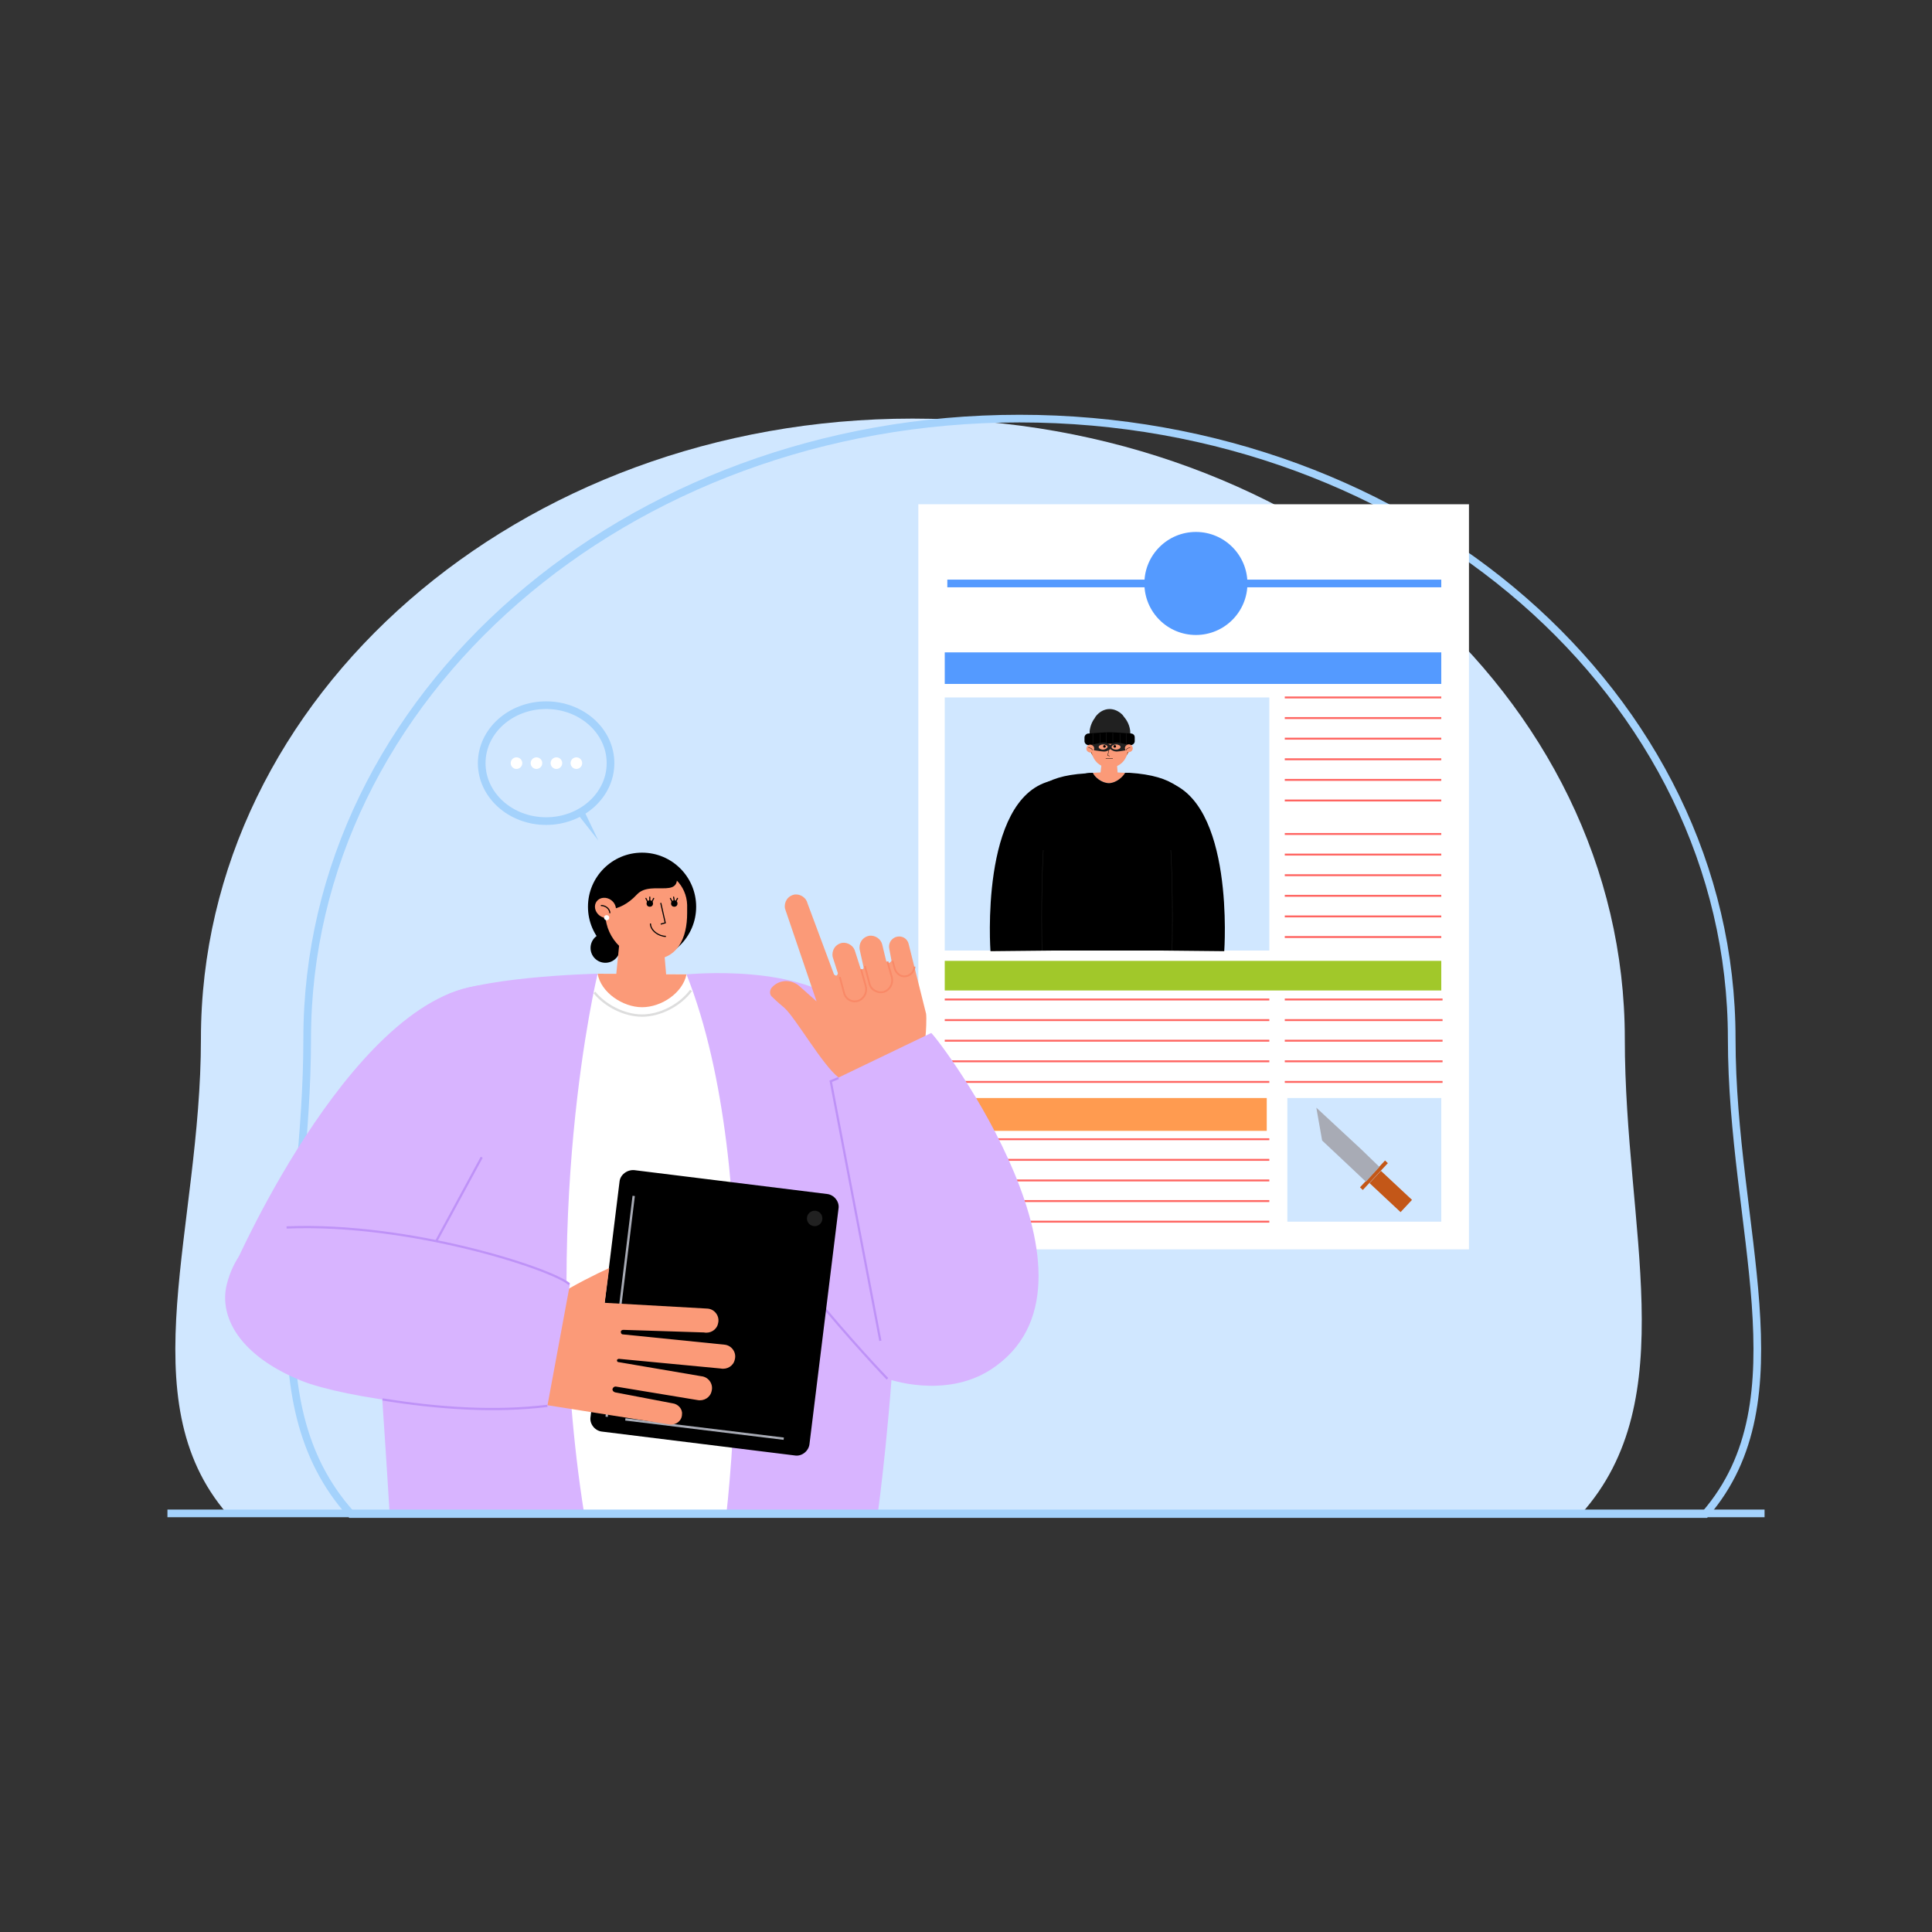 <svg xmlns="http://www.w3.org/2000/svg" xml:space="preserve" id="crime-news" x="0" y="0" enable-background="new 0 0 300 300" version="1.1" viewBox="0 0 300 300">
  <rect x="0" y="0" width="300" height="300" fill="#333333" stroke="none"/>
  <g id="XMLID_6647_">
    <path id="XMLID_7078_" fill="#d0e7ff" d="M254.9,202.5c-0.3-12.5-2.6-26.4-2.6-41.2c0-53.2-49.5-96.3-110.6-96.3    S31.2,108.1,31.2,161.3c0,14.7-2.8,28.7-3.7,41.2c-0.9,12.6,0.1,23.7,7.8,32.6h210.2C253.5,226.2,255.2,215.1,254.9,202.5z"></path>
    <path id="XMLID_7188_" fill="none" stroke="#a4d2fc" stroke-miterlimit="10" stroke-width="1.189" d="M45.1,202.5c0.3-12.5,2.6-26.4,2.6-41.2c0-53.2,49.5-96.3,110.6-96.3s110.6,43.1,110.6,96.3    c0,14.7,2.8,28.7,3.7,41.2c0.9,12.6-0.1,23.7-7.8,32.6H54.5C46.5,226.2,44.8,215.1,45.1,202.5z"></path>
  </g>
  <g id="XMLID_5525_">
    <rect id="XMLID_6646_" width="85.5" height="115.7" x="142.6" y="78.3" fill="#fff"></rect>
    <g id="XMLID_5508_">
      <rect id="XMLID_6572_" width="77.1" height="4.9" x="146.7" y="101.3" fill="#549aff"></rect>
      <g id="XMLID_6946_">
        <line id="XMLID_6952_" x1="146.7" x2="197.1" y1="155.2" y2="155.2" fill="none" stroke="#ff6561" stroke-miterlimit="10" stroke-width=".297"></line>
        <line id="XMLID_6951_" x1="146.7" x2="197.1" y1="158.4" y2="158.4" fill="none" stroke="#ff6561" stroke-miterlimit="10" stroke-width=".297"></line>
        <line id="XMLID_6950_" x1="146.7" x2="197.1" y1="161.6" y2="161.6" fill="none" stroke="#ff6561" stroke-miterlimit="10" stroke-width=".297"></line>
        <line id="XMLID_6949_" x1="146.7" x2="197.1" y1="164.8" y2="164.8" fill="none" stroke="#ff6561" stroke-miterlimit="10" stroke-width=".297"></line>
        <line id="XMLID_6948_" x1="146.7" x2="197.1" y1="168" y2="168" fill="none" stroke="#ff6561" stroke-miterlimit="10" stroke-width=".297"></line>
      </g>
      <g id="XMLID_6634_">
        <line id="XMLID_6639_" x1="146.7" x2="197.1" y1="176.9" y2="176.9" fill="none" stroke="#ff6561" stroke-miterlimit="10" stroke-width=".297"></line>
        <line id="XMLID_6638_" x1="146.7" x2="197.1" y1="180.1" y2="180.1" fill="none" stroke="#ff6561" stroke-miterlimit="10" stroke-width=".297"></line>
        <line id="XMLID_6637_" x1="146.7" x2="197.1" y1="183.3" y2="183.3" fill="none" stroke="#ff6561" stroke-miterlimit="10" stroke-width=".297"></line>
        <line id="XMLID_6636_" x1="146.7" x2="197.1" y1="186.5" y2="186.5" fill="none" stroke="#ff6561" stroke-miterlimit="10" stroke-width=".297"></line>
        <line id="XMLID_6635_" x1="146.7" x2="197.1" y1="189.7" y2="189.7" fill="none" stroke="#ff6561" stroke-miterlimit="10" stroke-width=".297"></line>
      </g>
      <g id="XMLID_6947_">
        <line id="XMLID_6958_" x1="199.5" x2="224" y1="155.2" y2="155.2" fill="none" stroke="#ff6561" stroke-miterlimit="10" stroke-width=".297"></line>
        <line id="XMLID_6957_" x1="199.5" x2="224" y1="158.4" y2="158.4" fill="none" stroke="#ff6561" stroke-miterlimit="10" stroke-width=".297"></line>
        <line id="XMLID_6956_" x1="199.5" x2="224" y1="161.6" y2="161.6" fill="none" stroke="#ff6561" stroke-miterlimit="10" stroke-width=".297"></line>
        <line id="XMLID_6954_" x1="199.5" x2="224" y1="164.8" y2="164.8" fill="none" stroke="#ff6561" stroke-miterlimit="10" stroke-width=".297"></line>
        <line id="XMLID_6953_" x1="199.5" x2="224" y1="168" y2="168" fill="none" stroke="#ff6561" stroke-miterlimit="10" stroke-width=".297"></line>
      </g>
      <g id="XMLID_6683_">
        <line id="XMLID_6689_" x1="199.5" x2="223.8" y1="108.3" y2="108.3" fill="none" stroke="#ff6561" stroke-miterlimit="10" stroke-width=".297"></line>
        <line id="XMLID_6688_" x1="199.5" x2="223.8" y1="111.5" y2="111.5" fill="none" stroke="#ff6561" stroke-miterlimit="10" stroke-width=".297"></line>
        <line id="XMLID_6687_" x1="199.5" x2="223.8" y1="114.7" y2="114.7" fill="none" stroke="#ff6561" stroke-miterlimit="10" stroke-width=".297"></line>
        <line id="XMLID_6686_" x1="199.5" x2="223.8" y1="117.9" y2="117.9" fill="none" stroke="#ff6561" stroke-miterlimit="10" stroke-width=".297"></line>
        <line id="XMLID_6685_" x1="199.5" x2="223.8" y1="121.1" y2="121.1" fill="none" stroke="#ff6561" stroke-miterlimit="10" stroke-width=".297"></line>
        <line id="XMLID_6684_" x1="199.5" x2="223.8" y1="124.3" y2="124.3" fill="none" stroke="#ff6561" stroke-miterlimit="10" stroke-width=".297"></line>
      </g>
      <g id="XMLID_6690_">
        <line id="XMLID_6944_" x1="199.5" x2="223.8" y1="129.5" y2="129.5" fill="none" stroke="#ff6561" stroke-miterlimit="10" stroke-width=".297"></line>
        <line id="XMLID_6943_" x1="199.5" x2="223.8" y1="132.7" y2="132.7" fill="none" stroke="#ff6561" stroke-miterlimit="10" stroke-width=".297"></line>
        <line id="XMLID_6941_" x1="199.5" x2="223.8" y1="135.9" y2="135.9" fill="none" stroke="#ff6561" stroke-miterlimit="10" stroke-width=".297"></line>
        <line id="XMLID_6940_" x1="199.5" x2="223.8" y1="139.1" y2="139.1" fill="none" stroke="#ff6561" stroke-miterlimit="10" stroke-width=".297"></line>
        <line id="XMLID_6692_" x1="199.5" x2="223.8" y1="142.3" y2="142.3" fill="none" stroke="#ff6561" stroke-miterlimit="10" stroke-width=".297"></line>
        <line id="XMLID_6691_" x1="199.5" x2="223.8" y1="145.5" y2="145.5" fill="none" stroke="#ff6561" stroke-miterlimit="10" stroke-width=".297"></line>
      </g>
      <rect id="XMLID_6945_" width="77.1" height="4.6" x="146.7" y="149.2" fill="#a1c82a"></rect>
      <rect id="XMLID_6959_" width="50" height="5.1" x="146.7" y="170.5" fill="#ff9b50"></rect>
      <rect id="XMLID_6640_" width="23.9" height="19.2" x="199.9" y="170.5" fill="#d0e7ff"></rect>
      <rect id="XMLID_6642_" width="50.4" height="39.3" x="146.7" y="108.3" fill="#d0e7ff"></rect>
      <line id="XMLID_6645_" x1="147.1" x2="223.8" y1="90.6" y2="90.6" fill="none" stroke="#549aff" stroke-miterlimit="10" stroke-width="1.189"></line>
      <circle id="XMLID_6644_" cx="185.7" cy="90.6" r="8" fill="#549aff"></circle>
      <g id="XMLID_7042_">
        <g id="XMLID_6975_">
          <path id="XMLID_6976_" fill="#fb9a78" d="M172.2,121.6c1.1,0,2.2-0.9,2.5-1.6c-1.7-0.1-3.4-0.1-5,0       C170,120.7,171.1,121.6,172.2,121.6z"></path>
          <path id="XMLID_6978_" d="M175.4,120c-0.2,0-0.4,0-0.7,0c-0.3,0.6-1.4,1.6-2.5,1.6c-1.1,0-2.2-0.9-2.5-1.6       c-0.4,0-0.8,0-1.2,0.1c-13.1,0.8-9.1,10-8.4,18.1c0.3,3.4,0.2,9.4,0.2,9.4h23.4c0,0-0.1-6,0.2-9.4       C184.7,129.9,189.3,120.9,175.4,120z"></path>
        </g>
        <circle id="XMLID_7112_" cx="172.3" cy="115.5" r="3.2" fill="#a54616"></circle>
        <path id="XMLID_7111_" fill="#fb9a78" d="M171.1,118.2h2.3l0.2,2.5c0,0.3-0.7,0.5-1.4,0.5c-0.7,0-1.4-0.2-1.4-0.5L171.1,118.2z"></path>
        <path id="XMLID_7110_" fill="#fb9a78" d="M169.8,114.2l4.9,0l0.4,2.2c0,1.6-1.3,2.8-2.8,2.8l0,0c-1.6,0-2.8-1.3-2.8-2.8      L169.8,114.2z"></path>
        <g id="XMLID_7050_">
          <polyline id="XMLID_7109_" fill="none" stroke="#000" stroke-miterlimit="10" stroke-width=".059" points="172.3 116 172 117.3 172.3 117.4"></polyline>
          <g id="XMLID_7051_">
            <g id="XMLID_7054_">
              <circle id="XMLID_7055_" cx="173.1" cy="115.9" r=".2"></circle>
            </g>
            <g id="XMLID_7052_">
              <circle id="XMLID_7053_" cx="171.5" cy="115.9" r=".2"></circle>
            </g>
          </g>
        </g>
        <g id="XMLID_6847_">
          <path id="XMLID_7116_" d="M163.6,147.6c0,0,4.2-27.6-0.6-26.3c-10.9,2.9-9.2,26.4-9.2,26.4L163.6,147.6z"></path>
          <path id="XMLID_7043_" fill="none" stroke="#212121" stroke-miterlimit="10" stroke-width=".059" d="M161.8,147.6c0,0-0.2-8.3,0.2-15.6"></path>
        </g>
        <g id="XMLID_6979_">
          <path id="XMLID_6981_" d="M180.3,147.6c0,0-4.2-27.6,0.6-26.3c10.9,2.9,9.2,26.4,9.2,26.4L180.3,147.6z"></path>
          <path id="XMLID_6980_" fill="none" stroke="#212121" stroke-miterlimit="10" stroke-width=".059" d="M182,147.6c0,0,0.2-8.3-0.2-15.6"></path>
        </g>
        <ellipse id="XMLID_6969_" cx="174.9" cy="115.1" fill="#a54616" rx=".6" ry=".8" transform="rotate(-14.429 174.9 115.122)"></ellipse>
        <ellipse id="XMLID_6968_" cx="169.7" cy="115.1" fill="#a54616" rx=".8" ry=".6" transform="rotate(-75.571 169.699 115.05)"></ellipse>
        <g id="XMLID_6984_">
          <path id="XMLID_6985_" fill="#212121" d="M175.5,113.7c0-0.1,0-0.2,0-0.2c-0.1-0.8-0.4-1.5-0.9-2.1c-0.1-0.1-0.2-0.3-0.3-0.4       c-0.6-0.6-1.3-0.9-2-0.9c-0.8,0-1.6,0.4-2.2,1.2c0,0.1-0.1,0.1-0.1,0.2c-0.4,0.5-0.7,1.2-0.8,2c0,0.1,0,0.2,0,0.2       c0,0.1,0,0.2,0,0.3h6.5C175.5,113.9,175.5,113.8,175.5,113.7z"></path>
          <path id="XMLID_6994_" d="M175.6,113.9c0,0-2.6-0.2-3.3-0.2s-3.3,0.2-3.3,0.2c-0.3,0-0.6,0.3-0.6,0.6v0.6       c0,0.3,0.3,0.6,0.6,0.6c0,0,2.6-0.2,3.3-0.2s3.3,0.2,3.3,0.2c0.3,0,0.6-0.3,0.6-0.6v-0.6C176.2,114.1,175.9,113.9,175.6,113.9z       "></path>
          <g id="XMLID_6986_">
            <line id="XMLID_6992_" x1="169.7" x2="169.7" y1="113.9" y2="115.6" fill="none" stroke="#212121" stroke-miterlimit="10" stroke-width=".059"></line>
            <line id="XMLID_6991_" x1="170.8" x2="170.8" y1="113.9" y2="115.5" fill="none" stroke="#212121" stroke-miterlimit="10" stroke-width=".059"></line>
            <line id="XMLID_6990_" x1="171.8" x2="171.8" y1="113.8" y2="115.4" fill="none" stroke="#212121" stroke-miterlimit="10" stroke-width=".059"></line>
            <line id="XMLID_6989_" x1="172.8" x2="172.8" y1="113.8" y2="115.4" fill="none" stroke="#212121" stroke-miterlimit="10" stroke-width=".059"></line>
            <line id="XMLID_6988_" x1="173.9" x2="173.9" y1="113.9" y2="115.5" fill="none" stroke="#212121" stroke-miterlimit="10" stroke-width=".059"></line>
            <line id="XMLID_6987_" x1="174.9" x2="174.9" y1="113.9" y2="115.6" fill="none" stroke="#212121" stroke-miterlimit="10" stroke-width=".059"></line>
          </g>
        </g>
        <line id="XMLID_7034_" x1="171.7" x2="172.8" y1="117.8" y2="117.8" fill="none" stroke="#000" stroke-miterlimit="10" stroke-width=".059"></line>
        <path id="XMLID_4000_" fill="#212121" d="M175.4,115.7c0,0-1.6-0.4-2-0.4c-0.5,0-0.8,0.2-1,0.4c-0.2-0.2-0.6-0.4-1-0.4      c-0.5,0-2.1,0.4-2.1,0.4v0.7c0,0,1.7,0.3,2.1,0.3c0.5,0,0.8-0.2,1-0.4c0.2,0.2,0.6,0.4,1,0.4c0.4,0,2-0.3,2-0.3V115.7z       M171.3,116.4c-0.4,0-0.7-0.2-0.7-0.4c0-0.2,0.3-0.4,0.7-0.4s0.7,0.2,0.7,0.4C171.9,116.2,171.6,116.4,171.3,116.4z       M173.3,116.4c-0.4,0-0.7-0.2-0.7-0.4c0-0.2,0.3-0.4,0.7-0.4c0.4,0,0.7,0.2,0.7,0.4C174,116.2,173.7,116.4,173.3,116.4z"></path>
        <g id="XMLID_6961_">
          <g id="XMLID_6965_">
            <circle id="XMLID_6967_" cx="175.3" cy="116.2" r=".6" fill="#fb9a78" transform="rotate(-27.459 175.273 116.226)"></circle>
            <path id="XMLID_6966_" fill="none" stroke="#000" stroke-miterlimit="10" stroke-width=".059" d="M174.9,116.5c0-0.3,0.4-0.4,0.6-0.4"></path>
          </g>
          <g id="XMLID_6962_">
            <circle id="XMLID_6964_" cx="169.3" cy="116.2" r=".6" fill="#fb9a78" transform="rotate(-62.541 169.333 116.222)"></circle>
            <path id="XMLID_6963_" fill="none" stroke="#000" stroke-miterlimit="10" stroke-width=".059" d="M169.6,116.5c0-0.3-0.4-0.4-0.6-0.4"></path>
          </g>
        </g>
      </g>
      <g id="XMLID_5523_">
        <rect id="XMLID_5530_" width="5.7" height=".6" x="210.5" y="182.2" fill="#c35718" transform="rotate(-46.945 213.335 182.504)"></rect>
        <rect id="XMLID_5529_" width="2.6" height="6.6" x="214.6" y="181.7" fill="#c35718" transform="rotate(-46.945 215.944 184.942)"></rect>
        <polygon id="XMLID_5524_" fill="#a8abb5" points="211.3 178.4 204.4 172 205.3 177.1 208.6 180.2 212.1 183.5 214.2 181.2"></polygon>
      </g>
    </g>
  </g>
  <g id="XMLID_7236_">
    <ellipse id="XMLID_7245_" cx="84.8" cy="118.5" fill="none" stroke="#a4d2fc" stroke-miterlimit="10" stroke-width="1.189" rx="10" ry="9"></ellipse>
    <polygon id="XMLID_7242_" fill="#a4d2fc" points="90.6 125.7 92.9 130.5 89.6 126.3 90.6 125.7"></polygon>
    <g id="XMLID_7237_">
      <circle id="XMLID_7241_" cx="80.2" cy="118.5" r=".9" fill="#fff"></circle>
      <circle id="XMLID_7240_" cx="83.3" cy="118.5" r=".9" fill="#fff"></circle>
      <circle id="XMLID_7239_" cx="86.4" cy="118.5" r=".9" fill="#fff"></circle>
      <circle id="XMLID_7238_" cx="89.5" cy="118.5" r=".9" fill="#fff"></circle>
    </g>
  </g>
  <g id="XMLID_6244_">
    <circle id="XMLID_7143_" cx="94" cy="147.2" r="2.3"></circle>
    <circle id="XMLID_6101_" cx="99.7" cy="140.8" r="8.4"></circle>
    <path id="XMLID_6099_" fill="#d8b4ff" d="M132.3,156.6c8.3,6.9,22.6,41.4,22.6,41.4l-17.1,16c0,0-5.8-6-12.2-13.9    c-5.3-6.5-11-14.3-14.1-20.9c-0.1-0.2-0.2-0.4-0.2-0.5c-4.1-8.9-4.2-13.2-2.4-16.8C113.3,152.9,125.1,150.7,132.3,156.6z"></path>
    <path id="XMLID_6097_" fill="#d8b4ff" d="M68.3,155.1c4.8-3.4,23.9-3.9,24.5-3.9c0.5,2.9,3.9,5.2,6.9,5.2c3,0,6.3-2.2,6.9-5.1    c0.3,0,17.8-1.8,25.5,5.5c13.3,12.6,4.2,78.2,4.2,78.2H60.5c0,0-2.1-34.9-3.1-41C54.7,178.1,56.3,163.5,68.3,155.1z"></path>
    <path id="XMLID_6095_" fill="#fb9a78" d="M101.3,135.2l-7.4,0.1L94,142c0.1,3.9,3.4,7,7.3,7h0c3.9-0.1,5.4-3.3,5.4-7.2l0-1.3    C106.6,137.5,104.2,135.1,101.3,135.2z"></path>
    <polyline id="XMLID_6094_" fill="none" stroke="#000" stroke-miterlimit="10" stroke-width=".172" points="102.6 140.2 103.3 143.3 102.6 143.5"></polyline>
    <path id="XMLID_6093_" fill="none" stroke="#000" stroke-miterlimit="10" stroke-width=".172" d="M101,143.4c0,1.1,1.3,2,2.4,2"></path>
    <g id="XMLID_6080_">
      <g id="XMLID_6087_">
        <circle id="XMLID_6092_" cx="100.9" cy="140.3" r=".5"></circle>
        <g id="XMLID_6089_">
          <line id="XMLID_6091_" x1="101.2" x2="101.5" y1="140.1" y2="139.5" fill="none" stroke="#000" stroke-linecap="round" stroke-miterlimit="10" stroke-width=".172"></line>
          <line id="XMLID_6090_" x1="100.6" x2="100.3" y1="140.1" y2="139.5" fill="none" stroke="#000" stroke-linecap="round" stroke-miterlimit="10" stroke-width=".172"></line>
        </g>
        <line id="XMLID_6088_" x1="100.9" x2="100.9" y1="139.3" y2="139.9" fill="none" stroke="#000" stroke-linecap="round" stroke-miterlimit="10" stroke-width=".172"></line>
      </g>
      <g id="XMLID_6081_">
        <circle id="XMLID_6086_" cx="104.7" cy="140.3" r=".5"></circle>
        <g id="XMLID_6083_">
          <line id="XMLID_6085_" x1="104.9" x2="105.2" y1="140.1" y2="139.5" fill="none" stroke="#000" stroke-linecap="round" stroke-miterlimit="10" stroke-width=".172"></line>
          <line id="XMLID_6084_" x1="104.4" x2="104.1" y1="140.1" y2="139.5" fill="none" stroke="#000" stroke-linecap="round" stroke-miterlimit="10" stroke-width=".172"></line>
        </g>
        <line id="XMLID_6082_" x1="104.6" x2="104.7" y1="139.3" y2="139.9" fill="none" stroke="#000" stroke-linecap="round" stroke-miterlimit="10" stroke-width=".172"></line>
      </g>
    </g>
    <path id="XMLID_6079_" d="M94.7,134.5c-2.5,1.9-3.7,4.5-2.7,5.8c1,1.3,4.1,1.6,6.9-1.4c2.3-2.5,7.8,1.4,5.8-4.5    C104.2,132.9,97.2,132.6,94.7,134.5z"></path>
    <g id="XMLID_6076_">
      <ellipse id="XMLID_6078_" cx="94" cy="141" fill="#fb9a78" rx="1.5" ry="1.7" transform="rotate(-53.7 93.987 140.975)"></ellipse>
      <path id="XMLID_6077_" fill="none" stroke="#000" stroke-miterlimit="10" stroke-width=".172" d="M94.7,141.8c0-0.7-0.7-1.2-1.4-1.2"></path>
    </g>
    <path id="XMLID_6075_" fill="#fff" d="M92.8,151.2c0,0-9.3,38.2-2.1,83.8h22.1c0,0,6.2-52.5-6.2-83.7L92.8,151.2z"></path>
    <path id="XMLID_6074_" fill="#fb9a78" d="M99.7,156.4c-3,0-6.4-2.3-6.9-5.2c4.6,0,9.2,0.1,13.8,0.1C106,154.2,102.7,156.4,99.7,156.4    z"></path>
    <path id="XMLID_6073_" fill="#fb9a78" d="M103,146.2h-6.8l-0.7,7c0,3.6,8.1,3.6,8.1,0L103,146.2z"></path>
    <path id="XMLID_6072_" fill="none" stroke="#ddd" stroke-miterlimit="10" stroke-width=".364" d="M107.3,153.8c-1.7,2.3-4.8,3.9-7.6,3.9c-2.7,0-5.7-1.5-7.4-3.6"></path>
    <path id="XMLID_6071_" fill="#d8b4ff" d="M56.8,208.9c0,0,27-25.1,30.5-35.1c3.1-8.7-0.7-20.6-10.6-20.9    c-20.9-0.5-40.2,43.5-40.2,43.5L56.8,208.9z"></path>
    <circle id="XMLID_6059_" cx="94.2" cy="142.5" r=".4" fill="#fff"></circle>
    <line id="XMLID_6058_" x1="67.7" x2="74.8" y1="192.8" y2="179.7" fill="none" stroke="#be92f7" stroke-miterlimit="10" stroke-width=".344"></line>
    <g id="XMLID_6242_">
      <path id="XMLID_7201_" fill="#fb9a78" d="M139.1,145.5c-0.8,0.3-1.2,1.1-1,1.9l0.3,1.6c0.1,0.2-0.1,0.4-0.3,0.5     c-0.2,0.1-0.4-0.1-0.5-0.3l-0.6-2.5c-0.2-0.9-1.1-1.5-2-1.4c-1.1,0.2-1.7,1.2-1.5,2.2l0.6,2.7c0,0.1,0,0.3-0.2,0.3     c-0.1,0-0.3,0-0.3-0.2l-0.8-2.5c-0.2-0.9-1.1-1.5-2-1.4c-1.1,0.2-1.7,1.2-1.5,2.2l0.8,2.5c0,0.2-0.1,0.3-0.2,0.4     c-0.2,0-0.3-0.1-0.4-0.2l-4.1-11c-0.2-0.9-1.1-1.5-2-1.4c-1.1,0.2-1.7,1.2-1.5,2.2l4.9,14.4l-2.7-2.4c-1.3-1.1-3.2-1-4.3,0.3     c-0.3,0.4-0.3,1,0,1.3c0,0,0.1,0.1,0.1,0.1c0,0,0.7,0.7,1.9,1.7c1.7,1.5,6,9,8.4,10.8l2.5,5.8l13.1-6.1l-2.1-6     c0.1-0.6,0.2-3,0.1-3.6l-2.7-10.8C140.9,145.7,140,145.2,139.1,145.5z"></path>
      <g id="XMLID_7196_">
        <path id="XMLID_6243_" fill="none" stroke="#f98967" stroke-miterlimit="10" stroke-width=".281" d="M138.6,149.2l0.3,1.1c0.2,0.8,0.9,1.4,1.7,1.3c0.8-0.1,1.4-0.8,1.4-1.5"></path>
        <path id="XMLID_7199_" fill="none" stroke="#f98967" stroke-miterlimit="10" stroke-width=".281" d="M134.3,150l0.7,2.7c0.2,1,1.3,1.6,2.3,1.3c0.9-0.3,1.4-1.3,1.2-2.2l-0.7-2.5"></path>
        <path id="XMLID_7198_" fill="none" stroke="#f98967" stroke-miterlimit="10" stroke-width=".281" d="M130.4,151.7l0.7,2.6c0.3,1,1.5,1.5,2.4,1c0.8-0.4,1.2-1.4,0.9-2.3l-0.7-2.5"></path>
      </g>
    </g>
    <path id="XMLID_6098_" fill="#d8b4ff" d="M137.8,214.1c0,0,8.8,3.2,16-1.4c20.6-13.3-7.8-51.1-9.2-52.3l-15.6,7.5L137.8,214.1z"></path>
    <polyline id="XMLID_7146_" fill="none" stroke="#be92f7" stroke-miterlimit="10" stroke-width=".344" points="136.7 208.2 129 167.9 130.2 167.4"></polyline>
    <path id="XMLID_7144_" fill="none" stroke="#be92f7" stroke-miterlimit="10" stroke-width=".344" d="M137.8,214.1c0,0-5.8-6-12.2-13.9"></path>
    <g id="XMLID_6066_">
      <path id="XMLID_6070_" d="M98.5,181.7l29.9,3.7c1.1,0.1,2,1.2,1.8,2.3l-4.5,36.5c-0.1,1.1-1.2,2-2.3,1.8l-29.9-3.7     c-1.1-0.1-2-1.2-1.8-2.3l4.5-36.5C96.3,182.4,97.4,181.6,98.5,181.7z"></path>
      <circle id="XMLID_6069_" cx="126.5" cy="189.2" r="1.2" fill="#212121"></circle>
      <line id="XMLID_6068_" x1="98.4" x2="94.2" y1="185.7" y2="220" fill="none" stroke="#a8abb5" stroke-miterlimit="10" stroke-width=".364"></line>
      <line id="XMLID_6067_" x1="121.7" x2="97.1" y1="223.4" y2="220.4" fill="none" stroke="#a8abb5" stroke-miterlimit="10" stroke-width=".364"></line>
    </g>
    <path id="XMLID_6065_" fill="#fb9a78" d="M86.5,201.2c2.7-1.7,5.9-3.3,8.1-4.3l-0.7,5.4l16,0.9c1.1,0.1,1.9,1.2,1.6,2.3    c-0.2,1-1.2,1.6-2.2,1.4l-12.5-0.4c-0.2,0-0.4,0.1-0.4,0.3c0,0.2,0.1,0.4,0.3,0.4l15.8,1.6c1.1,0.1,1.9,1.2,1.6,2.3    c-0.2,1-1.2,1.6-2.2,1.4L96.1,211c-0.1,0-0.3,0.1-0.3,0.2c0,0.2,0.1,0.3,0.2,0.3l12.9,2.2c1.1,0.1,1.9,1.2,1.6,2.3    c-0.2,1-1.2,1.6-2.2,1.4l-12.7-2.1c-0.2,0-0.4,0.1-0.5,0.4c0,0.2,0.1,0.4,0.4,0.5l8.9,1.7c0.9,0.1,1.6,0.9,1.5,1.7    c0,1-0.9,1.7-1.9,1.6l-19-3c-0.7-0.1-1.3-0.3-1.8-0.6L86.5,201.2z"></path>
    <g id="XMLID_6060_">
      <g id="XMLID_6061_">
        <path id="XMLID_6064_" fill="#d8b4ff" d="M53.6,190.4c13.5,2.8,32,6.6,34.9,9L85,218.3c-11.8,1.5-31.5-1.2-38.2-3.9      c-9.6-3.9-12.8-9.9-11.6-14.9C37.2,191.5,44.1,188.5,53.6,190.4z"></path>
        <path id="XMLID_6063_" fill="none" stroke="#be92f7" stroke-miterlimit="10" stroke-width=".344" d="M85,218.3c-8.2,1-16.9,0.4-25.6-1"></path>
        <path id="XMLID_6062_" fill="none" stroke="#be92f7" stroke-miterlimit="10" stroke-width=".344" d="M44.5,190.6c19.1-0.8,41.1,6.4,43.9,8.8"></path>
      </g>
    </g>
  </g>
  <line id="XMLID_6042_" x1="26" x2="274" y1="235" y2="235" fill="none" stroke="#a4d2fc" stroke-miterlimit="10" stroke-width="1.189"></line>
</svg>

